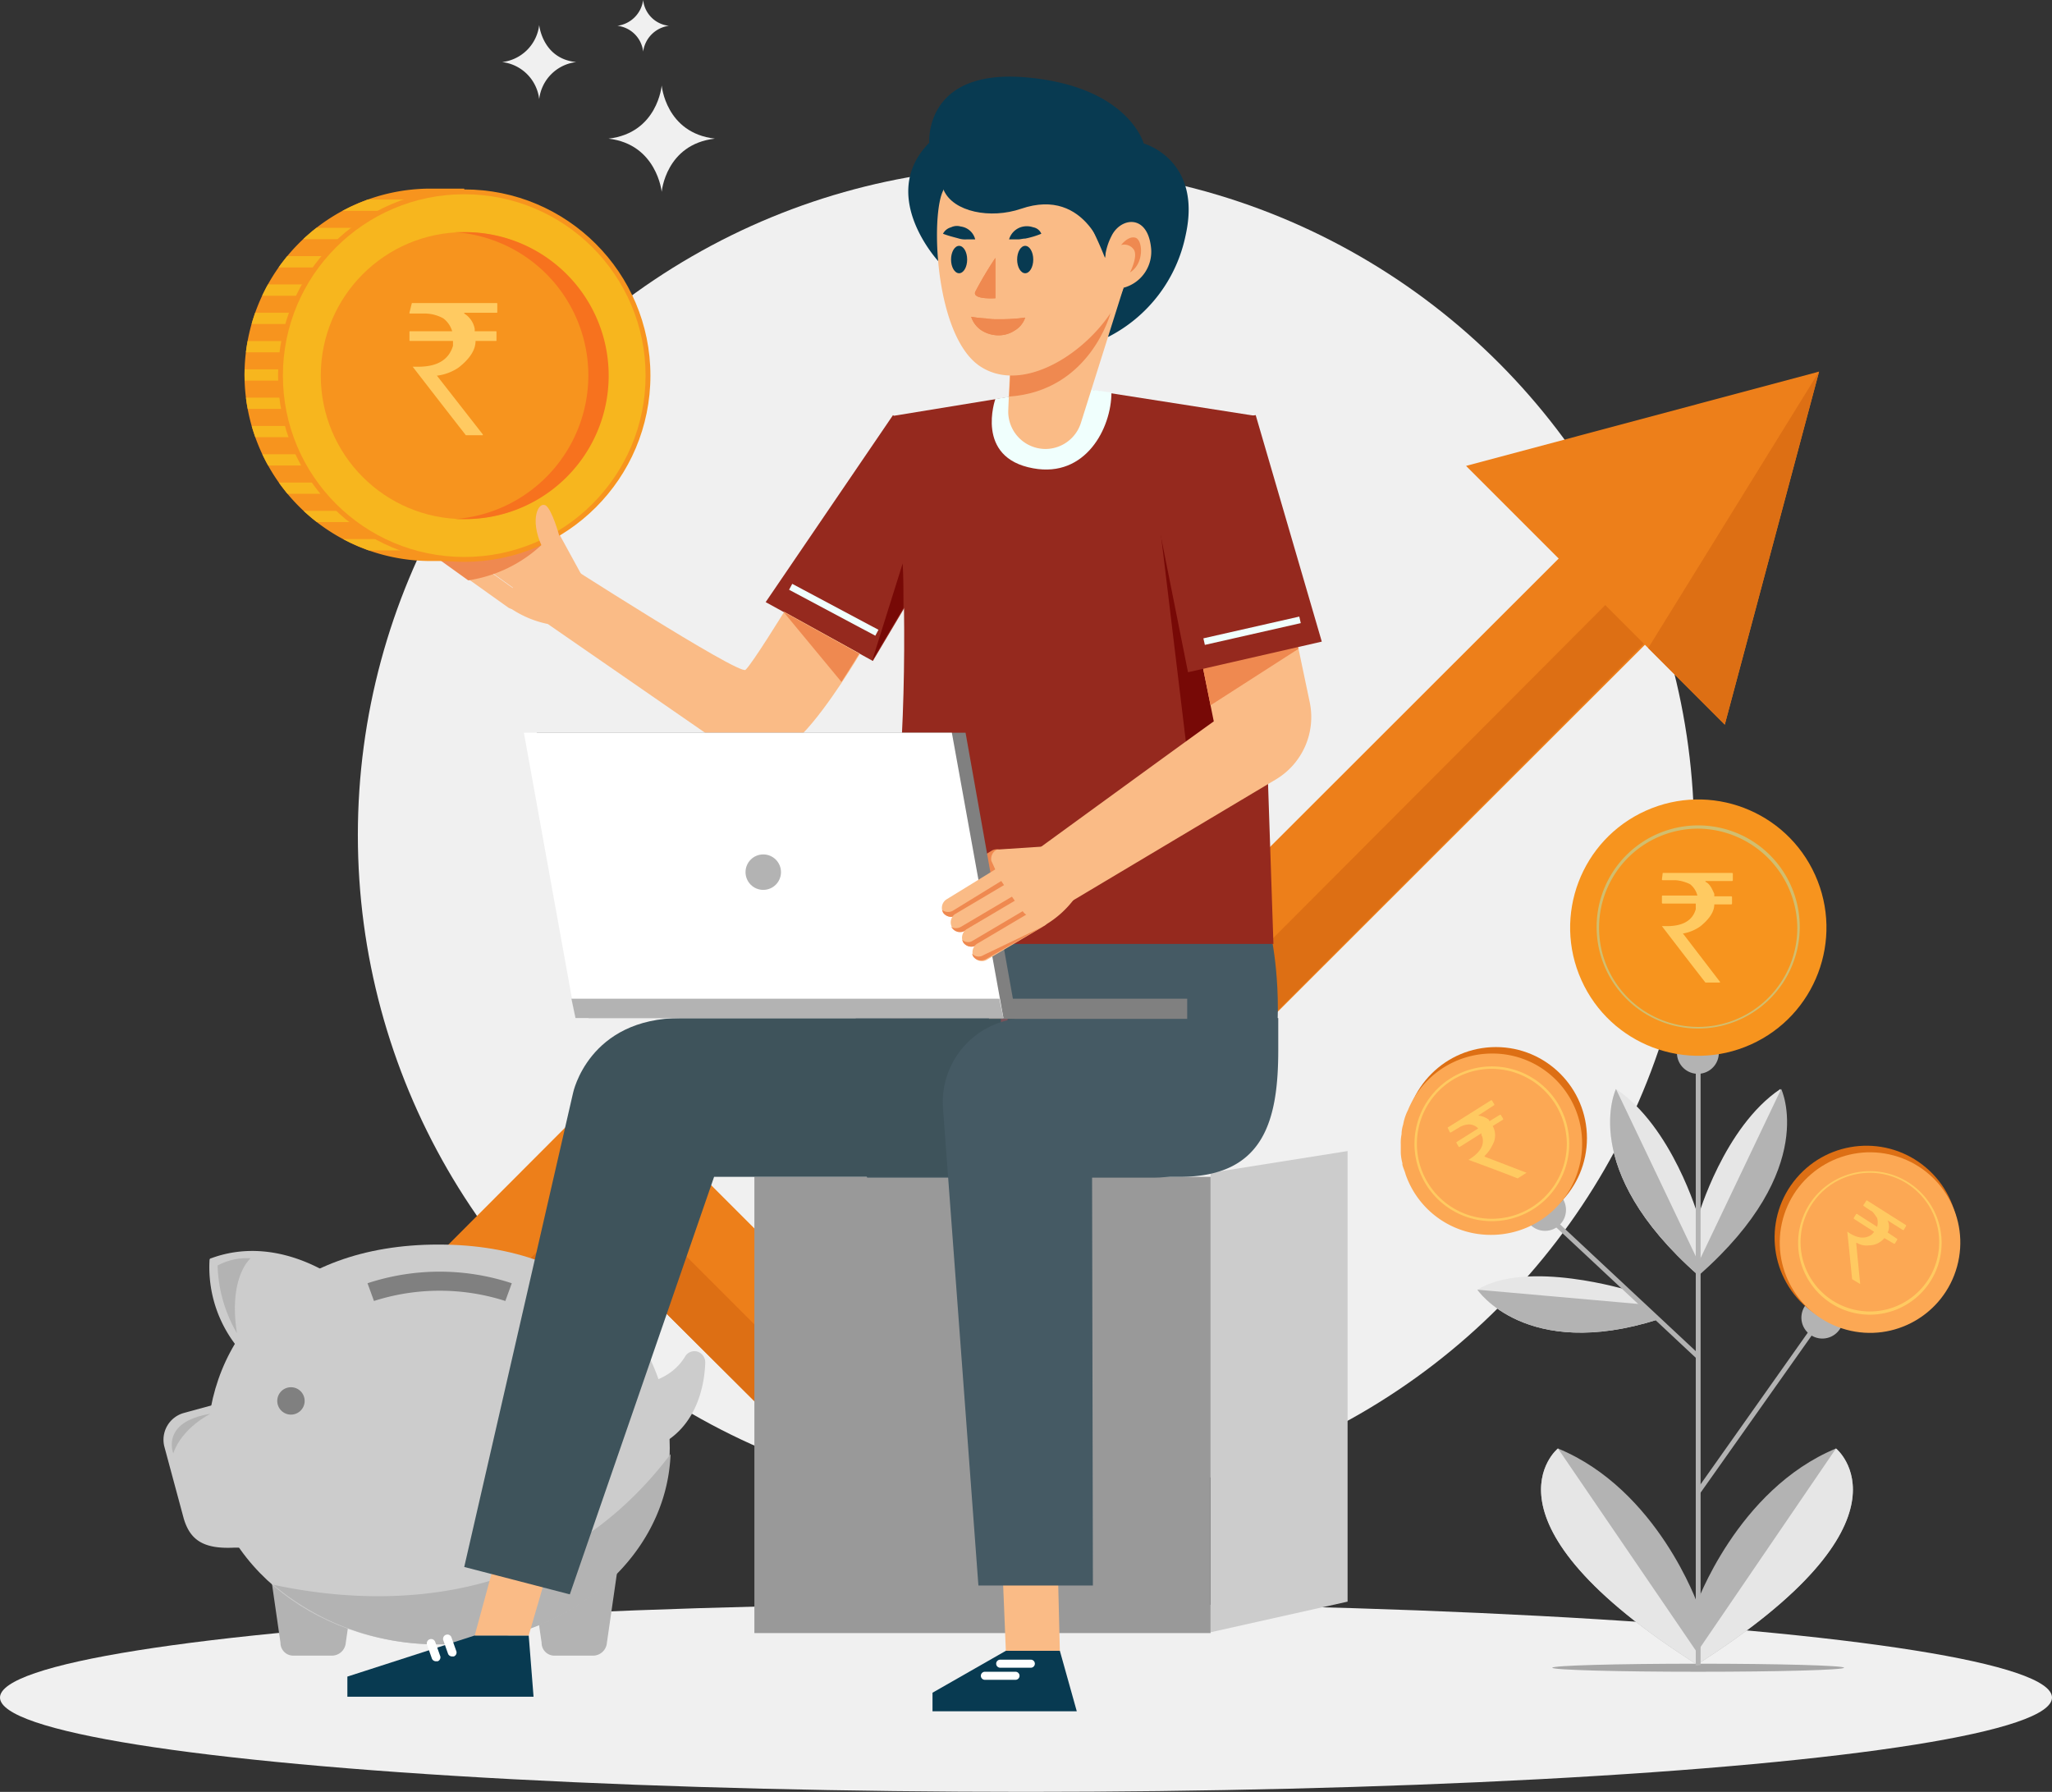 <svg xmlns="http://www.w3.org/2000/svg" xmlns:xlink="http://www.w3.org/1999/xlink" width="306" height="267.179" viewBox="0 0 306 267.179"><rect x="0" y="0" width="306" height="267.179" fill="#333333" stroke="none"/><defs><style>.a{fill:#f0f0f0;}.b{fill:#ed7f1a;}.c{fill:#dd6f14;}.d{fill:#b3b3b3;}.e{fill:#ccc;}.f{fill:gray;}.g{fill:#999;}.h{fill:#083a51;}.i{fill:#fabb86;}.j{fill:#fff;}.k{fill:#455a64;}.l,.r{fill:none;stroke-miterlimit:10;}.l{stroke:#77525a;}.m{fill:#3e535b;}.n{fill:#95291e;}.o{fill:#770906;}.p{fill:#f0fffd;}.q{fill:#ef8950;}.r{stroke:#f0fffd;}.s{fill:#f7941e;}.t{clip-path:url(#a);}.u{fill:#f7b61e;}.v{fill:#f7721e;}.w{fill:#ffca61;}.x{opacity:0.37;}.y{fill:#262626;}.z{fill:#e6e6e6;}.aa{fill:#fca854;}.ab{fill:#d1be6f;}</style><clipPath id="a"><path d="M150.664,42.3a27.764,27.764,0,0,0,0,55.527h5.168V42.3Z" transform="translate(-122.9 -42.3)"/></clipPath></defs><g transform="translate(-92.7 -18.9)"><g transform="translate(92.7 43.779)"><circle class="a" cx="99.636" cy="99.636" r="99.636" transform="translate(53.364)"/><ellipse class="a" cx="153" cy="14.062" rx="153" ry="14.062" transform="translate(0 214.176)"/></g><g transform="translate(117.073 74.307)"><g transform="translate(6.635 8.173)"><path class="b" d="M131.36,242.588l-12.86-12.86,59.854-59.974,31.61,31.61L339.647,71.8l12.86,12.86L209.963,227.084l-31.61-31.489Z" transform="translate(-118.5 -71.8)"/></g><path class="c" d="M208.167,214.192l-31.61-31.61L127.4,231.86l5.769,5.649,43.388-43.388,31.61,31.489,140.5-140.741L342.9,79.1Z" transform="translate(-110.068 -62.153)"/><g transform="translate(0 130.164)"><path class="d" d="M135.455,226.763h-5.769a1.9,1.9,0,0,1-1.923-1.923L126.2,214.023a1.9,1.9,0,0,1,1.923-1.923h9.014a1.9,1.9,0,0,1,1.923,1.923L137.5,224.84A2.085,2.085,0,0,1,135.455,226.763Z" transform="translate(-110.31 -165.467)"/><path class="d" d="M167.855,226.763h-5.769a1.9,1.9,0,0,1-1.923-1.923L158.6,214.023a1.9,1.9,0,0,1,1.923-1.923h9.014a1.9,1.9,0,0,1,1.923,1.923L169.9,224.84A2.085,2.085,0,0,1,167.855,226.763Z" transform="translate(-103.769 -165.467)"/><path class="e" d="M187.388,203.588c0,16.225-15.384,29.326-34.494,29.326s-34.494-13.1-34.494-29.326S130.178,173.3,152.894,173.3,187.388,187.362,187.388,203.588Z" transform="translate(-111.885 -173.3)"/><path class="e" d="M128.869,214.607h-5.288c-4.567.24-6.61-1.082-7.572-4.327l-2.885-10.7a4.144,4.144,0,0,1,2.885-5.048l6.61-1.8a6.293,6.293,0,0,1,7.572,4.327l2.644,9.375C133.8,209.68,132.114,213.766,128.869,214.607Z" transform="translate(-112.979 -169.417)"/><path class="e" d="M138.777,179.029c-.12-.12-9.375-7.692-19.831-3.846a.259.259,0,0,0-.24.24,18.983,18.983,0,0,0,10.336,18.028h.12c.12,0,.24,0,.24-.12l9.375-13.942C139.018,179.269,138.9,179.149,138.777,179.029Z" transform="translate(-111.83 -173.14)"/><path class="e" d="M181.048,186.615a1.611,1.611,0,0,0-1.923.721c-2.043,3.365-5.649,3.966-7.091,4.207-.6.12-.841.12-1.082.361a.919.919,0,0,0-.24,1.082l2.524,7.332a1.2,1.2,0,0,0,.481.6c.12,0,.24.12.361.12a.442.442,0,0,0,.361-.12c6.25-2.524,7.572-9.014,7.692-12.62A1.7,1.7,0,0,0,181.048,186.615Z" transform="translate(-101.338 -170.63)"/><circle class="f" cx="2.043" cy="2.043" r="2.043" transform="translate(16.972 21.273)"/><g transform="translate(30.433 4.033)"><path class="f" d="M158.852,181.036a32.1,32.1,0,0,0-19.591,0l-.962-2.644a34.351,34.351,0,0,1,21.514,0Z" transform="translate(-138.3 -176.655)"/></g><path class="d" d="M126.6,218.771a37.92,37.92,0,0,0,24.759,8.894c18.749,0,33.893-12.62,34.494-28.365C166.863,224.419,138.859,221.415,126.6,218.771Z" transform="translate(-110.229 -168.051)"/><path class="d" d="M114.237,200.189s-1.923-4.687,5.529-5.889C119.766,194.3,115.56,196.343,114.237,200.189Z" transform="translate(-112.77 -169.06)"/><path class="d" d="M119.7,176.091a9.239,9.239,0,0,1,4.928-1.082s-3.365,2.764-2.043,11.178A21.086,21.086,0,0,1,119.7,176.091Z" transform="translate(-111.622 -172.967)"/></g><g transform="translate(194.25)"><path class="b" d="M327.243,65,274.6,79.062l38.581,38.581L327.243,65,274.6,79.062l38.581,38.581Z" transform="translate(-274.6 -65)"/></g><path class="c" d="M322.68,65,297.2,106.225l11.418,11.418Z" transform="translate(-75.788 -65)"/></g><path class="e" d="M242.9,233.453l20.432-4.567V161.7L242.9,164.945Z" transform="translate(30.323 28.829)"/><rect class="g" width="68.027" height="68.027" transform="translate(205.196 194.375)"/><g transform="translate(144.501 30.328)"><path class="h" d="M209.969,56.042s-9.255-9.855-1.442-17.788c0,0-.841-11.057,14.423-9.735S240.5,38.374,240.5,38.374s8.774,2.4,6.25,13.7a21.946,21.946,0,0,1-11.538,15.144l-2.524-8.894Z" transform="translate(-121.75 -28.409)"/><path class="h" d="M229.914,232.714,227.39,223.7h-8.053L208.4,229.95v2.764Z" transform="translate(-121.143 11.018)"/><g transform="translate(97.593 220.055)"><path class="i" d="M217.6,226.163,217,211.5h8.293l.361,14.663Z" transform="translate(-217 -211.5)"/></g><g transform="translate(96.752 236.04)"><path class="j" d="M221.468,226H216.9a.6.6,0,0,1,0-1.2h4.567a.6.6,0,1,1,0,1.2Z" transform="translate(-216.3 -224.8)"/></g><g transform="translate(94.468 237.843)"><path class="j" d="M219.568,227.5H215a.6.6,0,1,1,0-1.2h4.567a.6.6,0,0,1,0,1.2Z" transform="translate(-214.4 -226.3)"/></g><g transform="translate(0 220.055)"><g transform="translate(0 12.214)"><g transform="translate(0 0.165)"><path class="h" d="M154.79,221.8l-18.99,6.13v3h27.764l-.721-9.134Z" transform="translate(-135.8 -221.8)"/></g><g transform="translate(11.854)"><g transform="translate(0 0.721)"><path class="j" d="M147.03,225.553h.24a.621.621,0,0,0,.361-.841l-.721-2.043a.647.647,0,1,0-1.2.481l.721,2.043A.661.661,0,0,0,147.03,225.553Z" transform="translate(-145.663 -222.263)"/></g><g transform="translate(2.404)"><path class="j" d="M149.03,224.953h.24a.621.621,0,0,0,.361-.841l-.721-2.043a.647.647,0,0,0-1.2.481l.721,2.043A.661.661,0,0,0,149.03,224.953Z" transform="translate(-147.662 -221.663)"/></g></g></g><g transform="translate(18.99)"><path class="i" d="M151.6,223.879l3.365-12.379h8.293l-3.606,12.379Z" transform="translate(-151.6 -211.5)"/></g></g><g transform="translate(12.965 12.338)"><path class="k" d="M261.2,138.1l-30.047-12.5H207.592s-15.5,26.321-6.851,47.354h42.907c7.572,0,15.144-6.731,17.067-14.3C263.239,148.917,261.2,138.1,261.2,138.1Z" transform="translate(-136.185 -21.126)"/><path class="l" d="M208.851,140.1s-1.923,6.25-6.851,7.211" transform="translate(-135.4 -18.198)"/><g transform="translate(4.462 128.031)"><path class="m" d="M182.631,145.2c-13.822,0-16.105,11.178-16.105,11.178L150.3,227.048l15.745,4.086,21.514-62.258H232.87V145.2Z" transform="translate(-150.3 -145.2)"/></g><line class="l" y2="13.221" transform="translate(84.989 121.902)"/><g transform="translate(75.826 128.031)"><path class="k" d="M222.2,145.2a12.543,12.543,0,0,0-12.5,13.341l5.288,71.272H232.06l-.12-60.936h13.1c12.62,0,14.663-8.533,14.663-18.99V145.2H222.2Z" transform="translate(-209.677 -145.2)"/></g><g transform="translate(65.999)"><g transform="translate(0 33.924)"><path class="n" d="M201.5,149.95c7.452-35.7,2.4-78.723,2.4-78.723L230.345,66.9l27.643,4.327,2.644,78.723Z" transform="translate(-201.5 -66.9)"/></g><path class="o" d="M236.7,84.9l4.086,33.893,12.019-6.25-2.284-10.7-8.053-13.461Z" transform="translate(-194.394 -29.342)"/><path class="p" d="M221.94,79.039c7.812,1.442,11.658-6.009,11.658-11.3l-6.13-.841-11.178,1.8h0S213.166,77.477,221.94,79.039Z" transform="translate(-198.623 -32.976)"/><g transform="translate(19.587 19.141)"><path class="i" d="M234.988,54.6l-6.37,20.192a5.557,5.557,0,0,1-5.288,3.846h0a5.569,5.569,0,0,1-5.529-5.769l.361-8.894Z" transform="translate(-217.797 -54.6)"/></g><g transform="translate(19.711 22.266)"><path class="q" d="M217.9,70.3c12.139-.841,15.144-12.5,15.144-12.5l-3.485-.6-11.3,6.37Z" transform="translate(-217.9 -57.2)"/></g><g transform="translate(8.96 3.028)"><path class="i" d="M236.773,57.307a5.561,5.561,0,0,0,4.086-6.13c-.6-4.928-4.567-4.327-5.889-1.562a9,9,0,0,0-.962,3.245s-3.245-8.533-6.37-10.456-14.9-1.2-17.187-.24c-2.524,1.082-2.4,21.514,4.687,26.682C222.35,74.013,234.008,65.239,236.773,57.307Z" transform="translate(-208.955 -41.194)"/></g><g transform="translate(8.985)"><path class="h" d="M209,39.306c2.284-.962,17.307-.962,20.552.962,3.245,2.043,4.567,13.1,4.567,13.1s-2.764-10.7-12.62-7.332c-4.567,1.562-10.1.481-11.538-2.764C210.087,42.912,208.765,39.426,209,39.306Z" transform="translate(-208.976 -38.675)"/></g><g transform="translate(14.617 14.694)"><path class="q" d="M216.712,50.9a55.564,55.564,0,0,0-3,5.048c-.481,1.2,3,.962,3,.962Z" transform="translate(-213.662 -50.9)"/></g><g transform="translate(36.417 11.631)"><path class="q" d="M231.8,49.491s1.082-1.442,2.163-1.082,1.322,3.846-.841,5.168c0,0,1.2-2.284.6-3.365A1.733,1.733,0,0,0,231.8,49.491Z" transform="translate(-231.8 -48.352)"/></g></g><g transform="translate(0 38.13)"><g transform="translate(0 11.883)"><path class="i" d="M161.06,90.038,150.6,82.827a1.378,1.378,0,0,1-.361-1.923h0a1.378,1.378,0,0,1,1.923-.361l10.456,7.211a1.378,1.378,0,0,1,.361,1.923h0A1.5,1.5,0,0,1,161.06,90.038Z" transform="translate(-145.901 -80.287)"/><g transform="translate(0 1.923)"><path class="i" d="M159.76,91.878,149.3,84.427a1.378,1.378,0,0,1-.361-1.923h0a1.378,1.378,0,0,1,1.923-.361l10.456,7.452a1.378,1.378,0,0,1,.361,1.923h0A1.255,1.255,0,0,1,159.76,91.878Z" transform="translate(-146.163 -81.887)"/><path class="i" d="M158.76,93.878,148.3,86.427a1.378,1.378,0,0,1-.361-1.923h0a1.378,1.378,0,0,1,1.923-.361l10.456,7.452a1.378,1.378,0,0,1,.361,1.923h0A1.285,1.285,0,0,1,158.76,93.878Z" transform="translate(-146.365 -81.483)"/><path class="i" d="M157.66,95.978,147.2,88.527a1.378,1.378,0,0,1-.361-1.923h0a1.378,1.378,0,0,1,1.923-.361l10.456,7.452a1.378,1.378,0,0,1,.361,1.923h0A1.5,1.5,0,0,1,157.66,95.978Z" transform="translate(-146.587 -81.059)"/></g></g><path class="i" d="M163.193,85l3.485,6.37-5.168,7.211A15.382,15.382,0,0,1,156.1,96.3a11.234,11.234,0,0,1,.361-3.485c.6-1.442,3.245-5.769,3.245-5.769s1.442-1.923,1.8-1.923A9.14,9.14,0,0,1,163.193,85Z" transform="translate(-144.669 -67.452)"/><path class="n" d="M218.108,82.779l-14.423,24.278L187.7,98.284,206.69,70.4Z" transform="translate(-138.287 -70.4)"/><line class="r" x2="12.86" y2="6.851" transform="translate(53.139 25.6)"/><path class="o" d="M205.467,88.8,200.9,103.343l4.687-7.932C205.587,93.127,205.587,90.843,205.467,88.8Z" transform="translate(-135.622 -66.685)"/><path class="i" d="M162.467,88.1s27.283,17.548,28.244,16.706,5.769-8.654,5.769-8.654l11.3,6.25s-4.687,7.932-8.533,11.9c-3.846,4.086-7.572,4.086-10.577,2.644L157.9,95.672Z" transform="translate(-144.303 -66.827)"/><path class="q" d="M198.554,105.256,189.9,94.8l11.3,6.25S200.116,102.853,198.554,105.256Z" transform="translate(-137.843 -65.474)"/></g></g><path class="i" d="M160.908,87.27l-3-2.043a1.378,1.378,0,0,1-.361-1.923h0a1.378,1.378,0,0,1,1.923-.361l3,2.043a1.378,1.378,0,0,1,.361,1.923h0A1.5,1.5,0,0,1,160.908,87.27Z" transform="translate(-131.462 -17.451)"/><ellipse class="h" cx="1.202" cy="2.043" rx="1.202" ry="2.043" transform="translate(90.021 25.229)"/><ellipse class="h" cx="1.202" cy="2.043" rx="1.202" ry="2.043" transform="translate(99.877 25.229)"/><g transform="translate(93.026 35.806)"><path class="q" d="M221.253,58.32a3.52,3.52,0,0,1-1.562,1.923,4.334,4.334,0,0,1-2.4.721,4.73,4.73,0,0,1-2.524-.721A3.783,3.783,0,0,1,213.2,58.2a16.889,16.889,0,0,0,2.163.24,9.1,9.1,0,0,0,1.8.12A26.2,26.2,0,0,0,221.253,58.32Z" transform="translate(-213.2 -58.2)"/></g><g transform="translate(93.581 27.032)"><path class="q" d="M216.712,50.9a55.564,55.564,0,0,0-3,5.048c-.481,1.2,3,.962,3,.962Z" transform="translate(-213.662 -50.9)"/></g><g transform="translate(88.819 22.266)"><path class="h" d="M209.7,48.095a1.91,1.91,0,0,1,1.2-.962,2.01,2.01,0,0,1,1.442-.12,2.555,2.555,0,0,1,2.163,1.923h-1.322a3.327,3.327,0,0,1-1.082-.12C211.262,48.576,210.661,48.456,209.7,48.095Z" transform="translate(-209.7 -46.934)"/></g><g transform="translate(98.675 22.295)"><path class="h" d="M222.708,48.09a12.952,12.952,0,0,1-2.4.721c-.361,0-.721.12-1.082.12H217.9a2.728,2.728,0,0,1,2.163-1.923,2.959,2.959,0,0,1,1.442.12A1.6,1.6,0,0,1,222.708,48.09Z" transform="translate(-217.9 -46.959)"/></g></g><path class="q" d="M162.628,86.8,157.22,85s-3.606.361-7.692.361a7.391,7.391,0,0,0-1.683.12,1.937,1.937,0,0,0,.481.841,1.54,1.54,0,0,0-1.683.481A1.378,1.378,0,0,0,147,88.726l4.687,3.365A20.552,20.552,0,0,0,162.628,86.8Z" transform="translate(10.839 13.345)"/><g transform="translate(128.997 47.024)"><path class="s" d="M150.664,42.3a27.764,27.764,0,0,0,0,55.527h5.168V42.3Z" transform="translate(-122.9 -42.3)"/><g class="t"><rect class="u" width="1.683" height="42.186" transform="translate(33.077 1.63) rotate(90)"/><rect class="u" width="1.683" height="42.186" transform="translate(33.09 5.849) rotate(90)"/><rect class="u" width="1.683" height="42.186" transform="translate(33.102 10.068) rotate(90)"/><rect class="u" width="1.683" height="42.186" transform="translate(32.995 14.287) rotate(90)"/><rect class="u" width="1.683" height="42.186" transform="translate(33.007 18.506) rotate(90)"/><rect class="u" width="1.683" height="42.186" transform="translate(33.02 22.725) rotate(90)"/><rect class="u" width="1.683" height="42.186" transform="translate(33.032 26.944) rotate(90)"/><rect class="u" width="1.683" height="42.186" transform="translate(33.045 31.163) rotate(90)"/><rect class="u" width="1.683" height="42.186" transform="translate(33.057 35.382) rotate(90)"/><rect class="u" width="1.683" height="42.186" transform="translate(33.07 39.602) rotate(90)"/><rect class="u" width="1.683" height="42.186" transform="translate(33.082 43.821) rotate(90)"/><rect class="u" width="1.683" height="42.186" transform="translate(33.095 48.04) rotate(90)"/><rect class="u" width="1.683" height="42.186" transform="translate(32.987 52.259) rotate(90)"/></g></g><circle class="s" cx="27.764" cy="27.764" r="27.764" transform="translate(134.165 47.144)"/><circle class="u" cx="27.042" cy="27.042" r="27.042" transform="translate(134.886 47.865)"/><circle class="s" cx="21.394" cy="21.394" r="21.394" transform="translate(140.535 53.514)"/><path class="v" d="M169.051,69.094A21.506,21.506,0,0,1,149.1,90.487h1.442a21.394,21.394,0,1,0,0-42.787H149.1A21.428,21.428,0,0,1,169.051,69.094Z" transform="translate(11.386 5.814)"/><g transform="translate(153.756 64.091)"><path class="w" d="M143.861,56.5h12.62c.12,0,.12,0,.12.12v1.2c0,.12,0,.12-.12.12h-4.808v.12a3.394,3.394,0,0,1,1.562,2.284v.361h3.125c.12,0,.12,0,.12.12v1.2c0,.12,0,.12-.12.12h-3q0,1.983-2.524,3.966a7.376,7.376,0,0,1-3.125,1.2h-.12l6.851,8.774v.12h-2.524s-2.644-3.365-7.932-10.216h.841c2.885,0,4.567-1.082,5.168-3.125v-.721h-6.37c-.12,0-.12,0-.12-.12v-1.2c0-.12,0-.12.12-.12h6.25a3.711,3.711,0,0,0-1.322-1.923,5.85,5.85,0,0,0-2.644-.721H143.62c-.12,0-.12,0-.12-.12l.361-1.442Z" transform="translate(-143.5 -56.5)"/></g><g transform="translate(237.527 66.134)"><path class="q" d="M221.253,58.32a3.52,3.52,0,0,1-1.562,1.923,4.334,4.334,0,0,1-2.4.721,4.73,4.73,0,0,1-2.524-.721A3.783,3.783,0,0,1,213.2,58.2a16.889,16.889,0,0,0,2.163.24,9.1,9.1,0,0,0,1.8.12A26.2,26.2,0,0,0,221.253,58.32Z" transform="translate(-213.2 -58.2)"/></g><g transform="translate(167.577 18.9)"><path class="a" d="M160.529,22A6.3,6.3,0,0,1,155,27.529a6.3,6.3,0,0,1,5.529,5.529,6.3,6.3,0,0,1,5.529-5.529C161.009,27.048,160.529,22,160.529,22Z" transform="translate(-155 -18.274)"/><path class="a" d="M173.146,18.9a4.471,4.471,0,0,1-3.846,3.846,4.37,4.37,0,0,1,3.846,3.846,4.471,4.471,0,0,1,3.846-3.846A4.307,4.307,0,0,1,173.146,18.9Z" transform="translate(-152.113 -18.9)"/><path class="a" d="M176.132,29.5s-.6,7.091-7.932,7.932c7.211.841,7.932,7.932,7.932,7.932s.6-7.091,7.932-7.932C176.733,36.591,176.132,29.5,176.132,29.5Z" transform="translate(-152.335 -16.76)"/></g><g transform="translate(236.877 80.797)"><g transform="translate(0 28.485)"><path class="i" d="M259.463,94.1,245.4,97.585l2.764,13.7c-1.082.721-28.965,21.033-28.965,21.033l5.168,7.331,33.052-19.711a10.833,10.833,0,0,0,5.048-11.538Z" transform="translate(-211.338 -94.1)"/><path class="q" d="M255.963,98.986,251.276,94.9l-9.735,2.4-.24,1.923,1.923,9.495,13.1-8.413Z" transform="translate(-206.877 -93.938)"/><path class="q" d="M217.876,126.832l-3.125,1.923a1.507,1.507,0,0,1-1.923-.481h0a1.507,1.507,0,0,1,.481-1.923l3.125-1.923a1.507,1.507,0,0,1,1.923.481h0A1.28,1.28,0,0,1,217.876,126.832Z" transform="translate(-212.659 -88.011)"/></g><g transform="translate(25.89)"><path class="n" d="M251.387,70.4l9.855,33.773-19.951,4.567L234.2,73.164Z" transform="translate(-234.2 -70.4)"/><line class="r" y1="3.245" x2="14.302" transform="translate(9.495 30.528)"/></g></g><g transform="translate(170.823 128.151)"><g transform="translate(69.349 39.662)"><rect class="f" width="29.566" height="3.005"/></g><g transform="translate(1.923)"><path class="f" d="M166.992,152.347h63.82L223.24,109.8H159.3Z" transform="translate(-159.3 -109.8)"/></g><path class="j" d="M165.392,152.347h63.82L221.52,109.8H157.7Z" transform="translate(-157.7 -109.8)"/><g transform="translate(7.091 39.662)"><path class="d" d="M164.2,145.685h63.82l-.6-2.885H163.6Z" transform="translate(-163.6 -142.8)"/></g><g transform="translate(33.052 18.148)"><circle class="d" cx="2.644" cy="2.644" r="2.644"/></g></g><g transform="translate(233.151 147.693)"><path class="i" d="M220.065,128.632l-8.413,5.168a1.507,1.507,0,0,1-1.923-.481h0a1.507,1.507,0,0,1,.481-1.923l8.413-5.168a1.507,1.507,0,0,1,1.923.481h0A1.28,1.28,0,0,1,220.065,128.632Z" transform="translate(-209.559 -126.059)"/><path class="q" d="M220.537,126.661l-.361-.361a1.565,1.565,0,0,1-.6,1.562l-8.413,5.168a1.478,1.478,0,0,1-1.562-.12c0,.12.12.24.12.361a1.473,1.473,0,0,0,1.923.481l8.413-5.168A1.28,1.28,0,0,0,220.537,126.661Z" transform="translate(-209.551 -126.01)"/><g transform="translate(1.322 2.284)"><path class="i" d="M221.285,130.532l-8.533,5.048a1.507,1.507,0,0,1-1.923-.481h0a1.507,1.507,0,0,1,.481-1.923l8.533-5.048a1.507,1.507,0,0,1,1.923.481h0A1.473,1.473,0,0,1,221.285,130.532Z" transform="translate(-210.659 -127.959)"/><path class="q" d="M221.757,128.681a.938.938,0,0,0-.481-.481,1.541,1.541,0,0,1-.6,1.8l-8.533,5.048a1.527,1.527,0,0,1-1.442,0,.118.118,0,0,0,.12.12,1.473,1.473,0,0,0,1.923.481l8.533-5.048A1.54,1.54,0,0,0,221.757,128.681Z" transform="translate(-210.651 -127.91)"/><path class="i" d="M222.685,132.432l-8.533,5.048a1.507,1.507,0,0,1-1.923-.481h0a1.507,1.507,0,0,1,.481-1.923l8.533-5.048a1.507,1.507,0,0,1,1.923.481h0A1.54,1.54,0,0,1,222.685,132.432Z" transform="translate(-210.376 -127.575)"/><path class="q" d="M223.157,130.461l-.361-.361a1.565,1.565,0,0,1-.6,1.562l-8.533,5.048a1.26,1.26,0,0,1-1.562-.12c0,.12.12.24.12.361a1.473,1.473,0,0,0,1.923.481l8.533-5.048A1.54,1.54,0,0,0,223.157,130.461Z" transform="translate(-210.368 -127.527)"/><path class="i" d="M223.985,134.232l-8.533,5.048a1.507,1.507,0,0,1-1.923-.481h0a1.507,1.507,0,0,1,.481-1.923l8.533-5.048a1.507,1.507,0,0,1,1.923.481h0A1.3,1.3,0,0,1,223.985,134.232Z" transform="translate(-210.114 -127.212)"/><path class="q" d="M224,134.184a1.473,1.473,0,0,0,.481-1.923c-.12-.12-.12-.24-.24-.361.12.6.361,1.923-.24,2.284l-9.014,4.327a1.31,1.31,0,0,1-1.683-.24c0,.12.12.24.12.361a1.473,1.473,0,0,0,1.923.481" transform="translate(-210.126 -127.163)"/></g></g><path class="i" d="M216.543,124.381l7.211-.481,4.327,7.812a14.744,14.744,0,0,1-4.447,3.966,10,10,0,0,1-3-1.8c-1.082-1.2-3.846-5.408-3.846-5.408s-.962-2.163-1.082-2.4A1.537,1.537,0,0,1,216.543,124.381Z" transform="translate(24.83 21.198)"/><path class="i" d="M162.693,86.181s-1.082-3.966-2.043-4.567c-1.082-.6-2.4,2.043-.6,6.009C161.972,91.47,162.693,86.181,162.693,86.181Z" transform="translate(13.417 12.644)"/><g transform="translate(301.588 131.943)"><g class="x" transform="translate(22.595 135.026)"><ellipse class="y" cx="21.754" cy="0.601" rx="21.754" ry="0.601"/></g><g transform="translate(11.418 77.259)"><path class="z" d="M302.922,183.683c-19.711,6.25-26.922-4.447-26.922-4.447,7.452-4.567,22.6.12,22.6.12Z" transform="translate(-276 -177.237)"/></g><g transform="translate(43.989 102.935)"><path class="d" d="M303.1,222.037v8.894C337.234,209.3,324.013,198.6,324.013,198.6,309.23,204.73,303.1,222.037,303.1,222.037Z" transform="translate(-303.1 -198.6)"/><path class="z" d="M303.1,229.248v1.683C337.234,209.3,324.013,198.6,324.013,198.6Z" transform="translate(-303.1 -198.6)"/></g><g transform="translate(20.918 102.935)"><path class="d" d="M307.336,222.037v8.894C273.2,209.3,286.423,198.6,286.423,198.6,301.327,204.73,307.336,222.037,307.336,222.037Z" transform="translate(-283.904 -198.6)"/><path class="z" d="M307.336,229.248v1.683C273.2,209.3,286.423,198.6,286.423,198.6Z" transform="translate(-283.904 -198.6)"/></g><g transform="translate(44.007 82.473)"><g transform="translate(0 0)"><rect class="d" width="32.811" height="0.721" transform="translate(0 26.794) rotate(-54.741)"/></g></g><g transform="translate(19.598 66.098)"><g transform="translate(0 0)"><rect class="d" width="0.721" height="33.533" transform="translate(0 0.527) rotate(-46.953)"/></g></g><g transform="translate(31.212 49.331)"><g transform="translate(0 0)"><path class="z" d="M305.607,172.99v8.774h0C287.579,165.9,293.348,154,293.348,154,301.761,159.649,305.607,172.99,305.607,172.99Z" transform="translate(-292.469 -154)"/></g><path class="d" d="M305.727,180.081l-.12,1.2v.481C287.579,165.9,293.348,154,293.348,154l12.379,25.961Z" transform="translate(-292.469 -154)"/></g><g transform="translate(44.35 49.331)"><g transform="translate(0 0)"><path class="z" d="M303.4,172.99v8.774h0C321.428,165.9,315.659,154,315.659,154,307.246,159.649,303.4,172.99,303.4,172.99Z" transform="translate(-303.4 -154)"/></g><path class="d" d="M303.4,180.081l.12,1.2v.481C321.548,165.9,315.779,154,315.779,154L303.4,179.961Z" transform="translate(-303.4 -154)"/></g><g transform="translate(43.989 43.442)"><rect class="d" width="0.721" height="91.824"/></g><g transform="translate(40.723 40.361)"><g transform="translate(0 0)"><circle class="d" cx="3.125" cy="3.125" r="3.125" transform="matrix(0.16, -0.987, 0.987, 0.16, 0, 6.17)"/></g></g><g transform="translate(18.389 64.235)"><circle class="d" cx="3.125" cy="3.125" r="3.125"/></g><g transform="translate(59.28 79.835)"><g transform="translate(0 0)"><circle class="d" cx="3.125" cy="3.125" r="3.125" transform="matrix(0.16, -0.987, 0.987, 0.16, 0, 6.17)"/></g></g><g transform="translate(50.13 52.183)"><g transform="translate(0 0)"><circle class="c" cx="13.701" cy="13.701" r="13.701" transform="matrix(0.648, -0.762, 0.762, 0.648, 0, 20.876)"/></g></g><g transform="translate(0.601 43.082)"><circle class="c" cx="13.581" cy="13.581" r="13.581"/></g><g transform="translate(53.437 55.696)"><g transform="translate(0 0)"><circle class="aa" cx="13.461" cy="13.461" r="13.461" transform="translate(0 25.966) rotate(-74.681)"/></g></g><g transform="translate(59.253 61.591)"><path class="w" d="M326.5,185.594a10.7,10.7,0,1,1,10.7-10.7A10.72,10.72,0,0,1,326.5,185.594Zm0-21.153a10.336,10.336,0,1,0,10.336,10.336A10.336,10.336,0,0,0,326.5,164.44Z" transform="translate(-315.8 -164.2)"/></g><g transform="translate(11.418 79.258)"><path class="d" d="M302.922,183.347C283.211,189.6,276,178.9,276,178.9l24.4,2.163Z" transform="translate(-276 -178.9)"/></g><g transform="translate(19.103 0)"><circle class="s" cx="19.11" cy="19.11" r="19.11" transform="matrix(0.912, -0.41, 0.41, 0.912, 0, 15.678)"/></g><g transform="translate(29.206 10.03)"><path class="ab" d="M305.944,151.588a15.144,15.144,0,1,1,15.144-15.144A15.157,15.157,0,0,1,305.944,151.588Zm0-29.807a14.783,14.783,0,1,0,14.783,14.783A14.928,14.928,0,0,0,305.944,121.781Z" transform="translate(-290.8 -121.3)"/></g><g transform="translate(0 44.041)"><path class="aa" d="M293.542,163.061a13.567,13.567,0,0,1-13.581,13.581,13.409,13.409,0,0,1-12.74-9.014c-.12-.481-.361-.962-.481-1.442v-.24h0a7.035,7.035,0,0,1-.24-1.562v-1.2a6.348,6.348,0,0,1,.12-1.562v-.12a5.111,5.111,0,0,1,.24-1.322,7.639,7.639,0,0,1,.721-2.163,13.546,13.546,0,0,1,12.5-8.413A13.363,13.363,0,0,1,293.542,163.061Z" transform="translate(-266.5 -149.599)"/></g><g transform="translate(2.043 45.966)"><path class="w" d="M279.738,174.276a11.538,11.538,0,1,1,11.538-11.538A11.541,11.541,0,0,1,279.738,174.276Zm0-22.716a11.178,11.178,0,1,0,11.178,11.178A11.234,11.234,0,0,0,279.738,151.561Z" transform="translate(-268.2 -151.2)"/></g><g transform="translate(38.941 17.121)"><path class="w" d="M299.02,127.2h10.336a.118.118,0,0,1,.12.12v.962a.118.118,0,0,1-.12.12H305.39v.12c.6.24.961.962,1.322,1.8v.361h2.524a.118.118,0,0,1,.12.12v.962a.118.118,0,0,1-.12.12h-2.524c0,1.082-.721,2.163-2.043,3.245a6.273,6.273,0,0,1-2.524,1.082h-.12l5.529,7.211v.12H305.39s-2.163-2.764-6.49-8.413h.721q3.606,0,4.327-2.524v-.841H299.02a.118.118,0,0,1-.12-.12v-.962a.118.118,0,0,1,.12-.12h5.168a3.16,3.16,0,0,0-1.082-1.683,5.92,5.92,0,0,0-2.163-.6H299.02a.118.118,0,0,1-.12-.12l.12-.962Z" transform="translate(-298.9 -127.2)"/></g><g transform="translate(66.584 65.917)"><path class="w" d="M324.785,167.8l5.889,3.726v.12l-.361.6h-.12l-2.284-1.442h0a2.137,2.137,0,0,1,.12,1.562l-.12.24,1.442.962v.12l-.361.6h-.12l-1.442-.841a2.957,2.957,0,0,1-2.284,1.082,2.852,2.852,0,0,1-1.8-.361h-.12l.6,6.13h0l-1.2-.721s-.24-2.4-.721-7.091h0l.361.24c1.322.841,2.524.841,3.365.12.12-.12.12-.24.24-.24v-.12l-3-1.923v-.12l.361-.6h.12l3,1.923a2.469,2.469,0,0,0,0-1.322c-.361-.481-.6-.962-.962-1.082l-1.082-.721v-.12l.481-.721Z" transform="translate(-321.9 -167.8)"/></g><g transform="translate(6.971 51.014)"><path class="w" d="M272.3,159.486l6.49-4.086h.12l.361.6v.12l-2.4,1.562h0a3.2,3.2,0,0,1,1.562.6l.12.24,1.562-.962h.12l.361.6v.12l-1.562.962a2.808,2.808,0,0,1,0,2.764,5.486,5.486,0,0,1-1.2,1.683v.12l6.25,2.4h0l-1.322.841s-2.4-.962-7.332-2.764h0l.361-.24c1.442-.962,2.043-2.043,1.683-3.245a.442.442,0,0,1-.12-.361v-.12l-3.245,2.043h-.12l-.361-.6v-.12l3.245-2.043a1.93,1.93,0,0,0-1.322-.6,3.006,3.006,0,0,0-1.562.481l-1.2.721h-.12l-.361-.721Z" transform="translate(-272.3 -155.4)"/></g></g></g></svg>